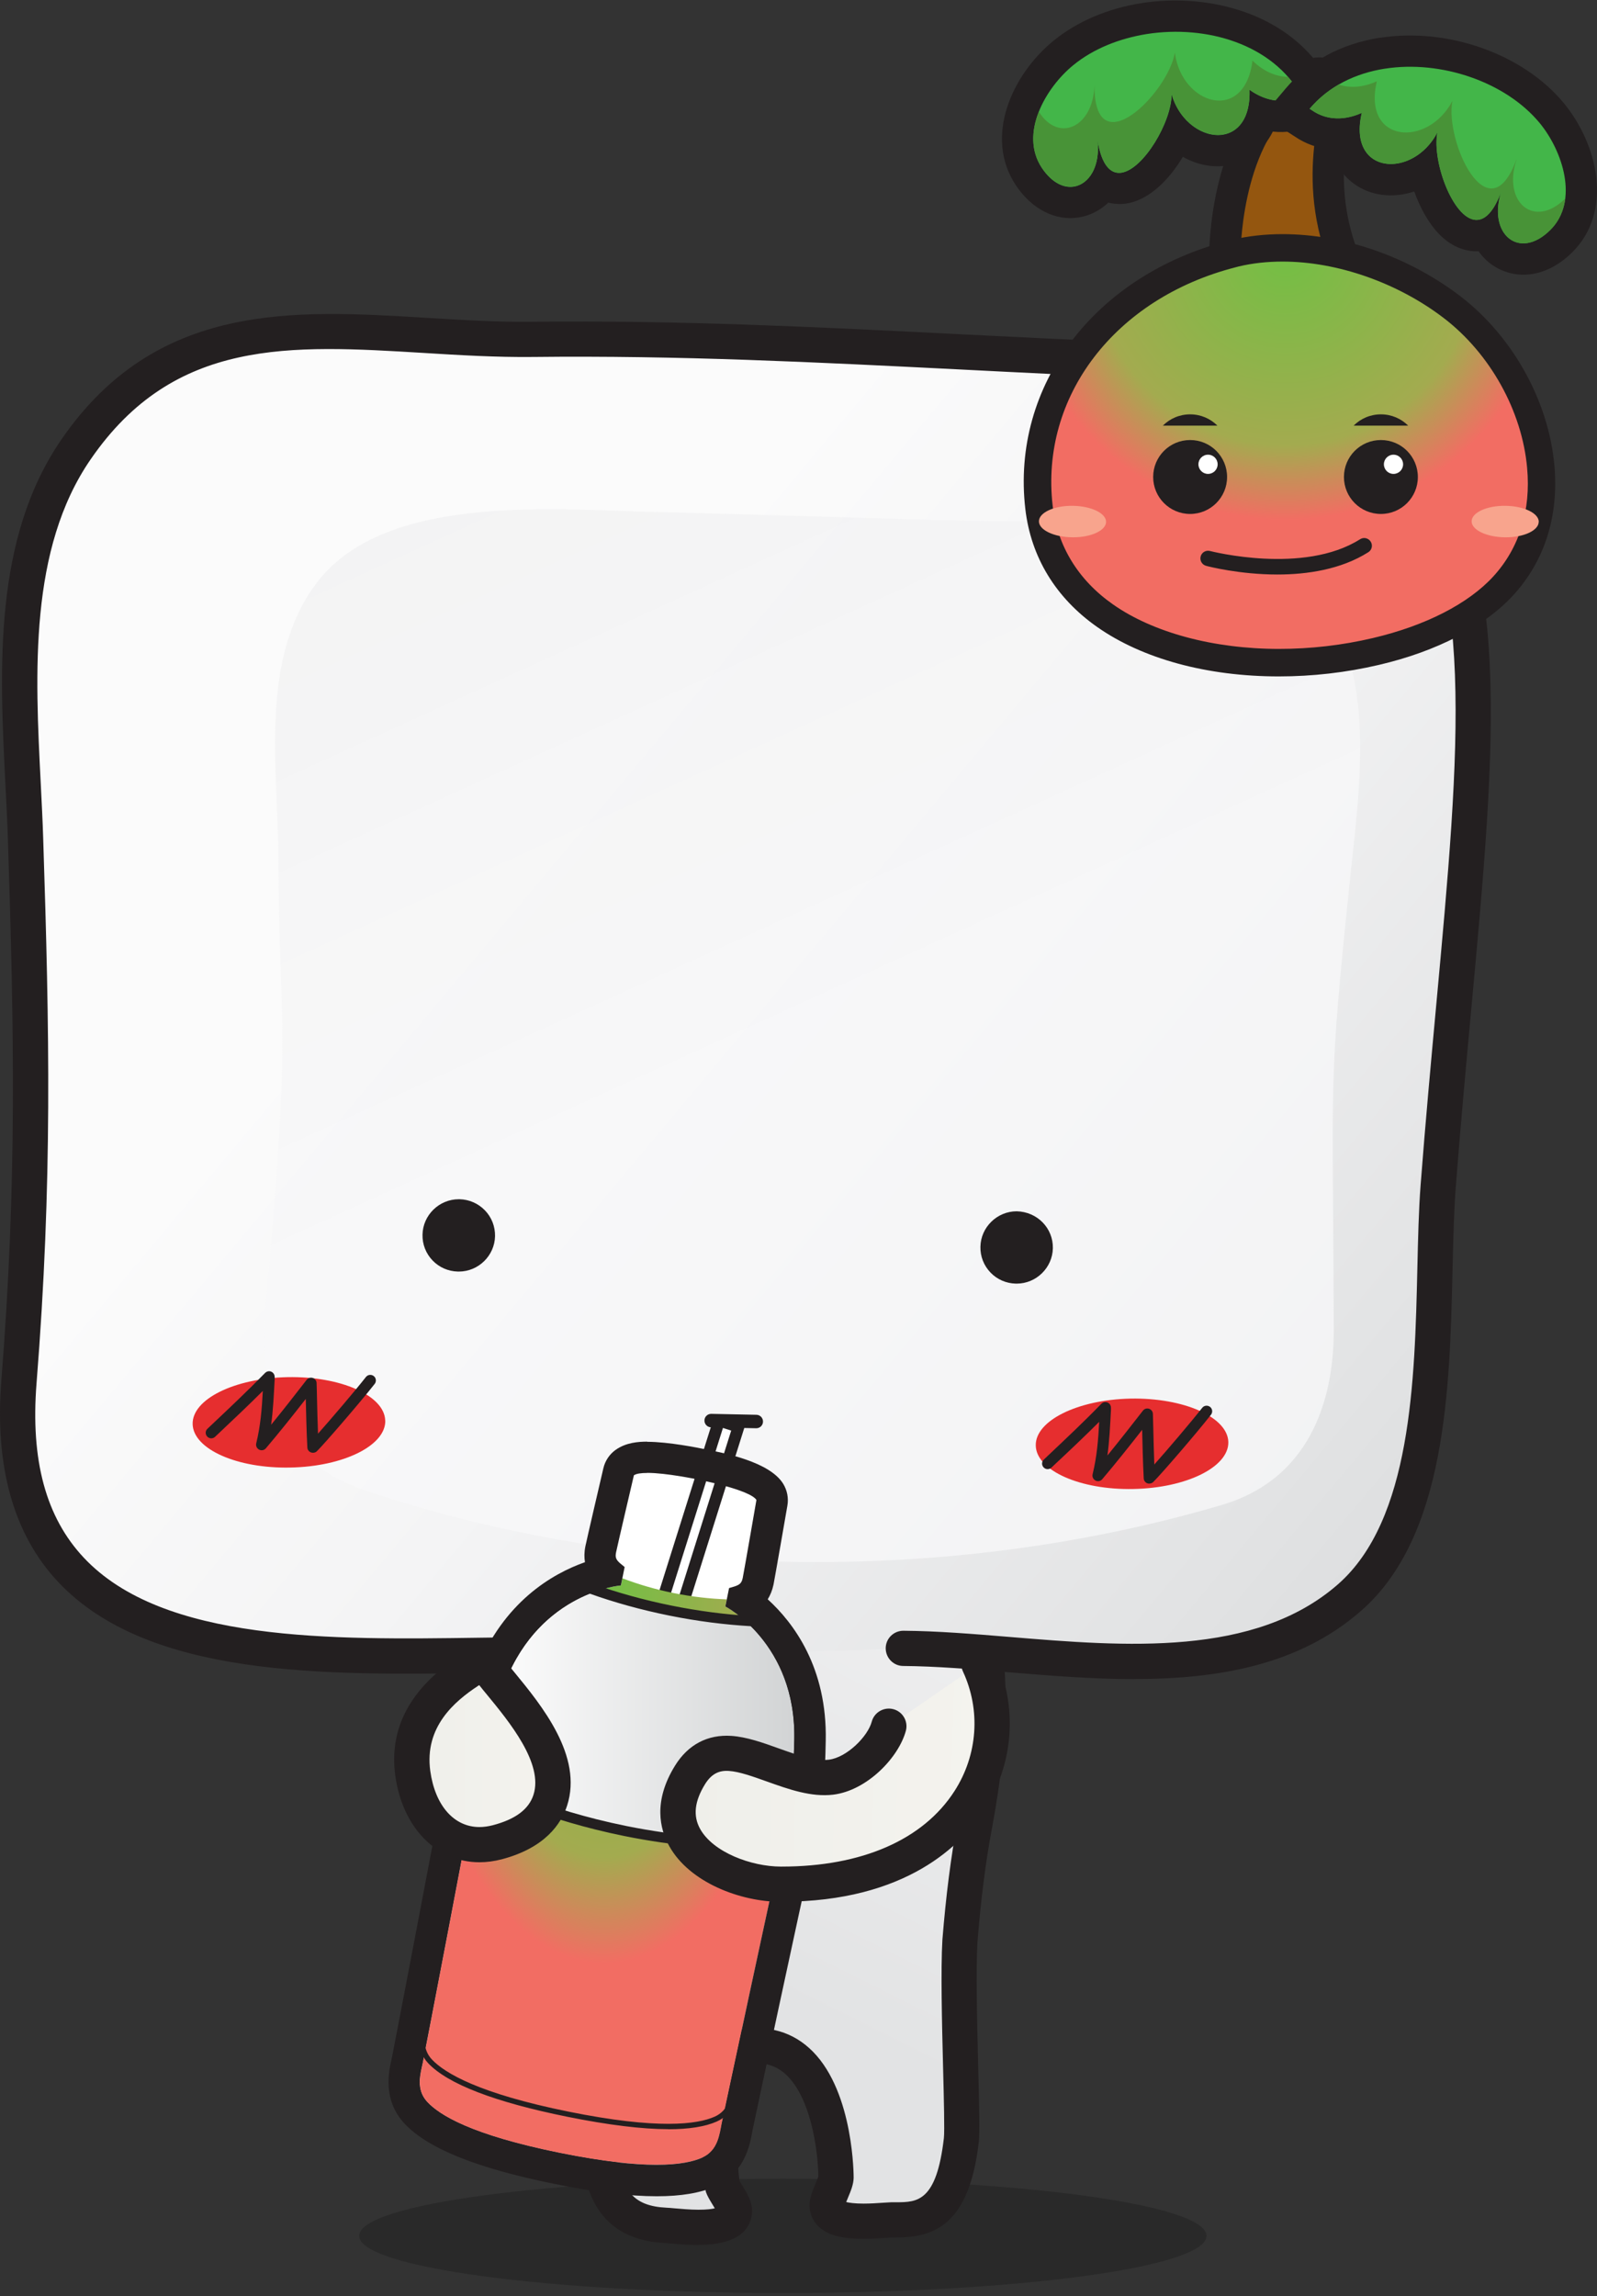 <svg width="418" height="601" viewBox="0 0 418 601" fill="none" xmlns="http://www.w3.org/2000/svg">
<rect x="0" y="0" width="418" height="601" fill="#333333" stroke="none"/>
<path d="M315.799 585.176C315.799 593.452 266.159 600.13 204.905 600.13C143.65 600.13 94.01 593.432 94.01 585.176C94.01 576.92 143.65 570.222 204.905 570.222C266.159 570.222 315.799 576.92 315.799 585.176Z" fill="black" fill-opacity="0.2"/>
<path d="M255.118 477.609C258.668 458.639 262.465 425.781 249.762 409.146C247.525 406.197 244.796 403.636 241.698 401.444C225.568 389.972 199.794 388.579 182.741 395.052C149.682 407.61 144.922 445.713 142.521 475.929C141.536 488.179 143.013 499.344 145.66 510.099C147.364 521.12 156.536 558.485 156.988 563.812C157.85 573.378 161.092 581.818 174.123 582.474C177.816 582.658 192.119 584.871 192.201 578.684C192.222 576.881 189.657 573.829 189.103 572.252C188.631 570.859 185.573 537.529 194.233 535.89C217.668 531.445 218.858 566.823 218.796 569.978C218.755 571.658 216.662 575.16 216.519 576.963C216.026 583.006 229.611 581.183 233.305 581.081C239.297 580.917 249.023 582.576 251.589 560.165C252.143 555.228 250.419 521.509 251.24 508.05C252.04 497.869 253.23 487.708 255.139 477.629L255.118 477.609Z" fill="url(#paint0_linear_263_1459)"/>
<path d="M182.803 587.574C180.156 587.574 177.571 587.348 175.683 587.184C174.964 587.123 174.349 587.061 173.897 587.041C154.341 586.058 152.884 569.587 152.392 564.179C152.186 561.864 149.642 550.536 147.385 540.539C144.737 528.821 142.029 516.694 141.105 510.896C138.007 498.257 137.001 487.01 137.904 475.518C140.633 441.389 146.42 403.86 181.08 390.688C188.241 387.963 196.716 386.529 205.561 386.529C220.295 386.529 234.434 390.585 244.366 397.632C247.936 400.173 250.973 403.082 253.436 406.318C266.528 423.485 264.045 455.012 259.654 478.427C257.95 487.441 256.719 497.233 255.837 508.356C255.406 515.67 255.755 529.805 256.042 541.154C256.309 552.011 256.452 558.259 256.186 560.615C253.682 582.473 244.366 585.545 234.68 585.607C234.249 585.607 233.839 585.607 233.428 585.607C232.997 585.607 232.382 585.668 231.684 585.709C230.186 585.812 228.113 585.955 226 585.955C219.905 585.955 216.191 584.849 213.892 582.37C212.435 580.793 211.738 578.703 211.922 576.511C212.045 574.914 212.743 573.254 213.4 571.677C213.667 571.021 214.077 570.079 214.18 569.628C214.221 565.552 212.989 550.352 206.177 543.407C203.324 540.498 199.836 539.494 195.403 540.273C194.931 540.846 193.043 543.899 192.838 555.309C192.715 562.254 193.289 569.014 193.556 570.796C193.72 571.083 194.049 571.636 194.295 572.025C195.506 573.971 196.86 576.204 196.84 578.662C196.799 581.981 194.931 587.533 182.824 587.533L182.803 587.574ZM150.257 509.565C151.14 515.116 153.931 527.531 156.414 538.511C159.471 552.093 161.359 560.574 161.605 563.339C162.508 573.459 165.956 577.392 174.369 577.802C174.903 577.822 175.642 577.884 176.504 577.966C178.227 578.109 180.567 578.335 182.824 578.335C185.081 578.335 186.312 578.15 187.092 577.966C186.866 577.577 186.62 577.187 186.436 576.88C185.779 575.794 185.143 574.77 184.773 573.705C184.178 571.964 181.511 545.804 187.174 536.053C189.103 532.734 191.627 531.628 193.392 531.3C201.067 529.846 207.695 531.812 212.784 536.974C223.537 547.914 223.435 569.792 223.435 569.997C223.393 571.738 222.696 573.418 221.937 575.221C221.813 575.528 221.629 575.938 221.485 576.327C222.265 576.511 223.66 576.737 226.02 576.737C227.826 576.737 229.652 576.614 231.109 576.511C231.951 576.45 232.669 576.409 233.202 576.388C233.674 576.388 234.146 576.388 234.659 576.388C240.036 576.347 245.125 576.327 247.054 559.57C247.259 557.726 247.054 549.409 246.849 541.379C246.541 529.251 246.213 515.485 246.664 507.701C247.587 496.167 248.88 486.048 250.625 476.706C253.949 459.048 257.766 427.131 246.131 411.87C244.243 409.391 241.862 407.117 239.051 405.11C230.658 399.148 218.468 395.727 205.622 395.727C197.866 395.727 190.54 396.956 184.425 399.271C154.793 410.538 149.662 444.892 147.159 476.215C146.317 486.765 147.282 497.151 150.175 508.909C150.216 509.114 150.257 509.319 150.278 509.524L150.257 509.565Z" fill="#231F20"/>
<path d="M236.443 431.411C272.867 431.637 322.794 444.788 353.226 418.137C379.37 395.254 373.993 342.074 376.435 310.404C386.942 173.909 409.084 98.646 299.482 94.344C244.569 92.193 194.354 88.239 139.4 88.833C94.931 89.325 49.539 74.575 19.907 117.615C0.002 146.561 5.625 186.672 6.692 219.735C8.354 271.42 9.031 310.117 4.968 361.658C-2.358 454.212 108.229 428.523 167.493 433.951" fill="url(#paint1_linear_263_1459)"/>
<path d="M296.877 439.466C285.735 439.466 274.469 438.523 263.695 437.642C254.01 436.844 244.837 436.086 236.423 436.024C233.879 436.024 231.827 433.935 231.827 431.394C231.827 428.854 233.899 426.806 236.444 426.806H236.464C245.247 426.867 254.564 427.625 264.455 428.444C294.436 430.923 328.397 433.73 350.19 414.658C369.439 397.798 370.301 361.334 370.978 332.04C371.163 324.133 371.327 316.655 371.84 310.039C373.112 293.445 374.549 277.958 375.924 263.004C382.141 195.689 386.635 147.056 364.288 121.593C351.812 107.396 331.168 100.186 299.319 98.936C282.862 98.301 266.65 97.481 250.993 96.683C213.378 94.798 177.836 92.995 139.463 93.425C129.9 93.528 120.317 92.954 111.021 92.381C75.93 90.25 45.621 88.386 23.726 120.22C7.555 143.697 9.197 176.187 10.654 204.825C10.9 209.844 11.167 214.781 11.31 219.575C12.931 269.682 13.752 309.24 9.566 362.01C7.966 382.188 12.008 397.122 21.94 407.693C42.728 429.837 86.745 429.182 125.591 428.629C140.92 428.403 155.407 428.199 167.904 429.346C170.449 429.571 172.316 431.825 172.091 434.365C171.865 436.905 169.567 438.79 167.063 438.544C155.058 437.438 140.817 437.663 125.734 437.868C84.98 438.441 38.788 439.117 15.209 414.023C3.574 401.629 -1.433 383.889 0.352 361.293C4.498 308.994 3.677 269.703 2.076 219.882C1.932 215.15 1.666 210.274 1.419 205.296C-0.099 175.183 -1.843 141.054 16.092 114.997C40.963 78.881 76.854 81.073 111.575 83.183C120.707 83.736 130.167 84.33 139.36 84.207C178.021 83.797 213.686 85.579 251.445 87.485C267.081 88.263 283.272 89.082 299.668 89.718C334.225 91.07 356.962 99.264 371.224 115.509C396.198 143.943 391.54 194.234 385.117 263.844C383.742 278.778 382.305 294.203 381.033 310.735C380.541 317.106 380.377 324.46 380.192 332.245C379.474 363.342 378.571 402.059 356.265 421.582C339.93 435.901 318.63 439.445 296.877 439.445V439.466Z" fill="#231F20"/>
<g opacity="0.74">
<path d="M234.083 408.305C263.408 406.789 292.403 401.955 319.737 393.904C344.567 386.57 349.143 363.667 349.102 347.975C348.918 279.656 347.522 286.089 353.412 229.57C355.854 206.073 360.409 176.738 345.347 156.252C327.576 132.079 284.544 136.791 258.913 136.402C245.288 136.197 187.378 134.312 173.752 134.066C148.142 133.636 101.888 128.412 83.338 151.991C67.598 171.985 72.79 201.382 72.872 224.981C72.995 264.743 75.971 267.468 71.148 322.819C68.583 352.359 63.72 379.421 96.081 390.257C139.421 404.782 187.193 410.743 234.083 408.305Z" fill="url(#paint2_linear_263_1459)"/>
</g>
<path d="M203.713 487.217C204.555 483.98 200.635 480.969 200.635 480.969C204.616 481.091 207.469 476.646 207.92 455.382C208.454 430.062 189.882 420.455 189.882 420.455L190.847 415.64C193.063 414.985 194.048 414.821 194.418 413.018C194.787 411.216 198.009 392.574 198.009 392.574C196.305 389.849 182.413 387.166 182.413 387.166C182.413 387.166 168.582 384.257 165.935 386.1C165.935 386.1 161.625 404.537 161.256 406.32C160.887 408.122 161.728 408.655 163.513 410.109L162.528 414.923C162.528 414.923 141.659 416.542 132.281 440.08C124.401 459.848 125.283 465.051 129.018 466.485C129.018 466.485 124.237 467.735 123.744 471.033C123.252 474.331 111.226 537.078 110.652 539.844C110.077 542.63 108.723 546.788 111.862 550.148C115.002 553.507 123.19 558.731 146.604 563.463C170.018 568.196 179.581 566.557 183.788 564.693C187.995 562.828 188.364 558.465 188.918 555.679C189.472 552.893 202.852 490.433 203.693 487.196L203.713 487.217Z" fill="white"/>
<path d="M139.483 544.428L134.394 542.789L188.22 371.776L193.33 373.415L139.483 544.428Z" fill="white"/>
<path d="M139.484 545.965C139.319 545.965 139.176 545.945 139.012 545.883L133.902 544.265C133.102 543.999 132.65 543.138 132.896 542.339L186.743 371.327C186.866 370.938 187.133 370.61 187.502 370.426C187.872 370.241 188.282 370.2 188.672 370.323L193.761 371.942C194.561 372.208 195.013 373.068 194.766 373.867L140.94 544.88C140.817 545.269 140.551 545.597 140.181 545.781C139.955 545.904 139.709 545.945 139.463 545.945L139.484 545.965ZM136.303 541.807L138.478 542.503L191.381 374.42L189.226 373.724L136.303 541.807Z" fill="#231F20"/>
<g style="mix-blend-mode:multiply">
<path d="M200.614 480.965C204.595 481.088 207.447 476.643 207.899 455.379C208.432 430.059 189.861 420.451 189.861 420.451L190.23 418.587C185.798 418.443 181.14 417.911 176.338 416.948C171.556 415.985 167.042 414.654 162.897 413.076L162.527 414.94C162.527 414.94 141.658 416.559 132.28 440.096C124.4 459.865 125.282 465.068 129.017 466.502C129.017 466.502 124.236 467.752 123.743 471.05C123.251 474.348 111.225 537.095 110.651 539.861C110.076 542.647 108.722 546.805 111.862 550.165C115.022 553.524 123.189 558.748 146.603 563.48C170.038 568.213 179.58 566.574 183.807 564.71C188.014 562.845 188.383 558.482 188.938 555.696C189.492 552.91 202.871 490.45 203.713 487.213C204.554 483.976 200.634 480.965 200.634 480.965H200.614Z" fill="url(#paint3_radial_263_1459)"/>
</g>
<path d="M174.923 557.252C168.028 557.252 159.204 556.167 148.533 554.016C129.469 550.165 117.198 545.432 112.047 539.963C108.866 536.562 109.749 532.527 110.405 529.556L110.611 528.634C110.693 528.266 111.021 528.02 111.431 528.102C111.801 528.184 112.047 528.552 111.965 528.921L111.76 529.863C111.144 532.67 110.364 536.152 113.052 539.02C116.459 542.626 125.427 547.932 148.8 552.664C172.193 557.396 182.495 556.003 187.03 553.995C190.621 552.418 191.278 548.894 191.791 546.067L191.975 545.125C192.057 544.756 192.406 544.49 192.796 544.592C193.166 544.674 193.412 545.043 193.33 545.412L193.145 546.334C192.591 549.304 191.852 553.381 187.584 555.265C184.567 556.597 180.32 557.273 174.902 557.273L174.923 557.252Z" fill="#231F20"/>
<path d="M194.397 482.504C187.769 482.504 177.057 481.931 163.698 479.227C141.782 474.781 128.915 467.919 128.382 467.632C127.15 467.161 126.145 466.218 125.55 464.887C123.867 461.036 125.509 453.456 131.049 439.567C136.775 425.227 146.604 418.754 153.868 415.845C154.033 415.783 154.197 415.742 154.361 415.742C154.505 415.742 154.669 415.763 154.812 415.824C161.317 418.139 168.253 420.065 175.415 421.519C182.556 422.953 189.677 423.895 196.613 424.285C196.941 424.285 197.249 424.449 197.475 424.674C203.016 430.184 209.562 439.976 209.233 455.402C208.823 475.007 206.525 482.299 200.779 482.299C200.656 482.299 198.419 482.504 194.397 482.504Z" fill="url(#paint4_linear_263_1459)"/>
<path d="M154.361 417.093C160.763 419.387 167.761 421.333 175.148 422.829C182.536 424.324 189.739 425.226 196.531 425.615C201.805 430.839 208.228 440.344 207.899 455.36C207.468 476.337 204.678 480.946 200.779 480.946C200.717 480.946 200.676 480.946 200.615 480.946C200.615 480.946 198.398 481.151 194.397 481.151C188.097 481.151 177.385 480.618 163.964 477.914C141.987 473.469 129.018 466.463 129.018 466.463C125.303 465.029 124.4 459.825 132.28 440.057C137.841 426.086 147.466 419.838 154.361 417.072M154.361 414.409C154.032 414.409 153.684 414.471 153.355 414.594C145.865 417.605 135.687 424.283 129.797 439.074C124.031 453.516 122.451 461.157 124.318 465.418C125.037 467.036 126.227 468.204 127.889 468.88C129.448 469.699 142.294 476.255 163.431 480.536C176.913 483.261 187.707 483.834 194.397 483.834C197.926 483.834 200.122 483.671 200.717 483.63H200.779C207.489 483.63 210.136 475.988 210.567 455.421C210.895 439.524 204.144 429.405 198.419 423.73C197.947 423.259 197.331 422.993 196.675 422.952C189.821 422.562 182.741 421.641 175.682 420.207C168.582 418.773 161.728 416.867 155.264 414.573C154.976 414.471 154.669 414.409 154.361 414.409Z" fill="#231F20"/>
<path d="M169.423 385.487C174.409 385.487 182.392 387.167 182.392 387.167C182.392 387.167 196.285 389.851 197.988 392.575C197.988 392.575 194.766 411.217 194.397 413.02C194.027 414.822 193.063 414.986 190.826 415.642L189.861 420.456C189.861 420.456 208.433 430.064 207.899 455.384C207.468 476.361 204.677 480.97 200.779 480.97C200.717 480.97 200.676 480.97 200.614 480.97C200.614 480.97 204.534 483.981 203.693 487.218C202.851 490.455 189.492 552.915 188.918 555.701C188.343 558.487 187.994 562.85 183.787 564.714C181.612 565.677 178.021 566.579 171.844 566.579C166.037 566.579 157.931 565.78 146.583 563.485C123.169 558.753 114.981 553.529 111.841 550.17C108.681 546.831 110.056 542.652 110.631 539.866C111.205 537.08 123.231 474.353 123.723 471.055C124.216 467.757 128.997 466.507 128.997 466.507C125.283 465.073 124.38 459.87 132.26 440.101C141.638 416.564 162.507 414.945 162.507 414.945L163.492 410.131C161.707 408.677 160.866 408.144 161.235 406.341C161.604 404.539 165.914 386.122 165.914 386.122C166.55 385.672 167.822 385.508 169.423 385.508M169.423 377.313C167.001 377.313 163.862 377.559 161.194 379.423C159.552 380.571 158.383 382.312 157.931 384.258C157.213 387.351 153.581 402.9 153.211 404.743C152.904 406.28 152.904 407.652 153.109 408.861C144.531 411.893 131.788 419.268 124.687 437.09C119.393 450.365 117.423 458.333 118.244 464.028C116.951 465.626 115.987 467.572 115.638 469.867C115.186 472.817 103.407 534.375 102.628 538.268C102.566 538.514 102.525 538.759 102.463 539.026C101.766 542.201 100.104 549.658 105.911 555.824C112.006 562.318 124.79 567.459 145.003 571.557C155.694 573.728 164.744 574.814 171.885 574.814C178.247 574.814 183.233 573.974 187.153 572.253C194.889 568.832 196.264 561.355 196.859 558.159C196.9 557.893 196.962 557.626 197.003 557.381C197.659 554.103 210.854 492.565 211.675 489.307C212.25 487.054 212.127 484.903 211.552 482.916C215.697 475.869 215.943 464.295 216.128 455.609C216.539 436.434 207.674 424.696 200.943 418.571C201.599 417.526 202.133 416.256 202.461 414.72C202.831 412.856 205.765 395.976 206.093 394.05C206.442 392.063 206.032 390.014 204.965 388.294C201.374 382.578 189.697 380.304 184.034 379.198C182.843 378.952 175.004 377.354 169.443 377.354L169.423 377.313Z" fill="#231F20"/>
<path d="M125.489 482.79C116.48 482.79 109.626 475.477 108.046 464.149C105.871 448.436 118.409 440.16 122.514 437.436L126.412 434.854L129.326 438.501C129.819 439.115 130.373 439.791 130.968 440.529C137.535 448.518 147.446 460.584 144.019 471.196C142.296 476.522 137.617 480.23 130.147 482.196C128.567 482.606 126.987 482.831 125.489 482.831V482.79Z" fill="url(#paint5_linear_263_1459)"/>
<path d="M125.488 487.398C114.201 487.398 105.357 478.303 103.469 464.782C101.766 452.45 107.306 441.941 119.968 433.583L123.867 431.002C125.857 429.691 128.525 430.101 130.023 431.965L132.937 435.611C133.409 436.205 133.963 436.861 134.558 437.578C141.761 446.346 152.637 459.6 148.43 472.587C146.891 477.34 142.664 483.629 131.336 486.62C129.346 487.132 127.396 487.398 125.488 487.398ZM125.447 441.019L125.077 441.265C118.962 445.301 111.041 451.999 112.621 463.512C113.873 472.546 118.819 478.18 125.488 478.18C126.596 478.18 127.766 478.016 128.976 477.709C134.907 476.152 138.395 473.55 139.627 469.76C142.294 461.566 133.327 450.668 127.396 443.457C126.781 442.72 126.206 442.023 125.714 441.388L125.426 441.04L125.447 441.019Z" fill="#231F20"/>
<path d="M232.648 451.798C231.109 457.493 224.173 464.335 217.544 465.134C209.295 466.137 198.911 459.439 191.134 458.906C186.476 458.599 183.028 460.668 180.648 464.519C169.587 482.403 190.108 493.096 204.37 493.137C251.609 493.26 267.492 459.664 256.267 435.512" fill="url(#paint6_linear_263_1459)"/>
<path d="M204.597 497.75H204.309C193.844 497.729 180.464 492.71 175.17 483.164C172.687 478.698 170.922 471.405 176.688 462.105C180.095 456.594 185.225 453.911 191.422 454.321C195.424 454.587 199.672 456.103 203.776 457.578C208.475 459.258 213.359 460.999 216.971 460.548C221.629 459.974 227.129 454.505 228.175 450.592C228.832 448.134 231.376 446.679 233.839 447.335C236.301 447.991 237.758 450.531 237.102 452.989C235.193 460.036 226.923 468.619 218.099 469.705C212.312 470.402 206.403 468.292 200.677 466.243C197.004 464.932 193.515 463.682 190.807 463.498C188.077 463.293 186.149 464.379 184.548 466.94C181.778 471.426 181.347 475.257 183.255 478.678C186.682 484.823 196.676 488.511 204.35 488.531H204.597C225.589 488.531 241.657 481.505 249.845 468.742C255.919 459.278 256.74 447.581 252.041 437.461C250.974 435.146 251.979 432.422 254.277 431.336C256.596 430.271 259.326 431.274 260.413 433.569C266.446 446.557 265.4 461.552 257.622 473.7C251.856 482.693 237.307 497.729 204.617 497.729L204.597 497.75Z" fill="#231F20"/>
<path d="M100.842 371.759C101.027 378.315 89.925 383.825 75.992 384.092C62.078 384.378 50.628 379.298 50.423 372.763C50.218 366.228 61.319 360.718 75.253 360.431C89.166 360.165 100.617 365.245 100.822 371.759H100.842Z" fill="#E62E2F"/>
<path d="M321.502 377.374C321.687 383.929 310.565 389.44 296.652 389.706C282.739 389.993 271.288 384.892 271.103 378.378C270.898 371.864 282 366.332 295.934 366.046C309.826 365.8 321.297 370.86 321.502 377.374Z" fill="#E62E2F"/>
<path d="M81.903 380.225C81.718 380.225 81.554 380.184 81.369 380.122C80.835 379.917 80.466 379.405 80.446 378.852C80.22 374.55 80.117 369.716 80.035 366.131C76.649 370.474 73.12 374.898 69.59 379.057C69.159 379.569 68.42 379.713 67.825 379.405C67.23 379.098 66.902 378.422 67.066 377.766C68.195 373.116 68.543 368.773 68.79 364.041C65.014 367.81 61.177 371.436 57.442 374.96L56.293 376.046C55.718 376.599 54.795 376.578 54.24 375.984C53.687 375.39 53.707 374.489 54.302 373.936L55.451 372.85C60.048 368.507 64.809 364.021 69.385 359.329C69.816 358.899 70.452 358.756 71.006 359.002C71.56 359.248 71.909 359.801 71.888 360.395V361.05C71.663 365.229 71.499 369.019 70.965 372.891C74.146 368.999 77.285 364.983 80.261 361.132C80.63 360.641 81.266 360.456 81.862 360.641C82.436 360.825 82.847 361.358 82.867 361.972C82.908 362.792 82.929 364.185 82.97 365.926C83.031 368.568 83.113 371.908 83.236 375.226C86.746 371.273 92.902 364.062 95.775 360.395C96.267 359.76 97.191 359.657 97.827 360.149C98.463 360.641 98.565 361.562 98.073 362.197C94.174 367.155 84.817 377.992 82.949 379.815C82.682 380.081 82.313 380.225 81.923 380.225H81.903Z" fill="#231F20"/>
<path d="M300.817 388.31C300.632 388.31 300.468 388.269 300.283 388.208C299.75 388.003 299.38 387.491 299.36 386.938C299.134 382.615 299.031 377.801 298.949 374.216C295.645 378.436 292.034 382.984 288.504 387.143C288.073 387.655 287.334 387.798 286.739 387.491C286.144 387.184 285.816 386.508 285.98 385.852C287.109 381.202 287.458 376.859 287.704 372.127C283.846 375.978 279.926 379.686 276.089 383.271L275.207 384.111C274.612 384.664 273.709 384.643 273.155 384.049C272.601 383.455 272.621 382.554 273.216 382.001L274.099 381.161C278.777 376.736 283.62 372.188 288.278 367.395C288.709 366.964 289.346 366.841 289.9 367.067C290.454 367.313 290.802 367.866 290.782 368.46V369.074C290.556 373.253 290.392 377.064 289.859 380.935C293.101 376.961 296.302 372.864 299.154 369.197C299.524 368.706 300.16 368.521 300.755 368.706C301.33 368.89 301.74 369.423 301.761 370.037C301.781 370.836 301.822 372.188 301.863 373.868C301.925 376.531 302.007 379.932 302.13 383.291C305.66 379.338 311.795 372.127 314.668 368.46C315.161 367.825 316.084 367.722 316.72 368.214C317.356 368.706 317.459 369.628 316.966 370.263C313.088 375.22 303.731 386.057 301.843 387.88C301.576 388.146 301.207 388.29 300.817 388.29V388.31Z" fill="#231F20"/>
<path d="M270.425 326.588C270.364 328.984 268.373 330.89 265.972 330.828C263.571 330.767 261.663 328.8 261.725 326.403C261.786 324.006 263.756 322.101 266.178 322.142C268.579 322.204 270.487 324.191 270.425 326.588Z" fill="#231F20"/>
<path d="M266.097 335.953H265.871C263.347 335.892 260.987 334.867 259.243 333.044C257.499 331.221 256.555 328.824 256.616 326.284C256.719 321.183 260.987 317.024 266.097 317.024C271.535 317.147 275.68 321.47 275.577 326.694C275.475 331.794 271.227 335.953 266.117 335.953H266.097ZM266.097 325.71C265.666 325.71 265.317 326.038 265.317 326.468C265.317 326.673 265.399 326.878 265.522 327.021C265.666 327.165 265.871 327.247 266.076 327.267H266.097V325.71ZM266.097 325.71V327.267C266.528 327.267 266.856 326.919 266.856 326.509C266.856 326.304 266.774 326.099 266.63 325.956C266.487 325.813 266.281 325.731 266.097 325.71Z" fill="#231F20"/>
<path d="M124.4 323.433C124.359 325.83 122.348 327.735 119.968 327.694C117.567 327.633 115.659 325.666 115.72 323.249C115.761 320.852 117.752 318.947 120.173 319.008C122.574 319.049 124.483 321.036 124.421 323.433H124.4Z" fill="#231F20"/>
<path d="M120.069 332.797H119.844C117.32 332.735 114.96 331.711 113.215 329.888C111.471 328.065 110.527 325.668 110.589 323.128C110.691 318.027 114.939 313.868 120.069 313.868H120.295C122.799 313.93 125.159 314.954 126.923 316.777C128.688 318.6 129.612 320.997 129.57 323.537C129.468 328.638 125.22 332.797 120.11 332.797H120.069ZM120.069 322.554C119.638 322.554 119.29 322.882 119.29 323.312C119.29 323.517 119.372 323.722 119.515 323.865C119.659 324.008 119.864 324.111 120.069 324.111V322.554ZM120.069 322.554V324.111C120.48 324.111 120.829 323.763 120.829 323.332C120.829 323.148 120.747 322.943 120.603 322.779C120.459 322.636 120.254 322.554 120.069 322.534V322.554Z" fill="#231F20"/>
<path d="M197.946 373.806H197.905L186.105 373.56C185.141 373.539 184.361 372.741 184.382 371.758C184.402 370.795 185.182 370.037 186.147 370.037H186.188L197.987 370.283C198.952 370.303 199.731 371.102 199.711 372.085C199.69 373.048 198.91 373.806 197.946 373.806Z" fill="#231F20"/>
<path d="M320.636 71.153V67.05C320.595 65.843 320.575 37.02 337.166 23.604C340.946 20.547 342.716 19.501 344.466 19.219C346.094 18.958 347.623 19.46 348.709 20.587C350.76 22.699 350.237 25.475 349.392 30.041C348.085 37.06 345.632 50.154 350.921 65.562L352.771 70.952L320.636 71.153Z" fill="#94560F"/>
<path d="M345.109 23.263C349.172 22.62 338.353 41.547 347.04 66.87L324.698 67.011C324.698 67.011 324.497 39.093 339.72 26.783C342.515 24.53 344.184 23.404 345.089 23.263M343.822 15.157C340.947 15.6 338.453 17.269 334.572 20.407C316.473 35.05 316.473 65.764 316.493 67.072L316.554 75.258L324.738 75.198L347.08 75.057L358.482 74.976L354.782 64.195C349.835 49.814 352.088 37.886 353.415 30.746C354.36 25.697 355.184 21.332 351.645 17.692C349.634 15.6 346.779 14.675 343.843 15.137L343.822 15.157Z" fill="#231F20"/>
<path d="M281.703 52.871C277.119 53.595 272.594 51.162 269.276 46.194C262.298 35.674 268.753 21.654 278.385 13.81C284.016 9.224 291.336 6.126 299.561 4.839C315.407 2.365 335.356 7.072 344.224 23.143L346.477 27.206L341.51 29.217C340.363 29.72 339.036 30.102 337.709 30.323C335.336 30.686 332.903 30.505 330.51 29.78C328.941 35.815 324.738 38.671 320.696 39.315C316.252 40.019 311.667 38.228 308.148 34.869C305.091 41.688 299.742 48.386 294.171 49.251C292.925 49.452 290.873 49.472 288.842 48.225C287.012 50.88 284.418 52.489 281.703 52.891V52.871Z" fill="#43B649"/>
<path d="M300.204 8.901C315.708 6.487 333.123 11.495 340.665 25.133L340.001 25.394C339.036 25.817 338.07 26.098 337.085 26.239C333.646 26.782 330.147 25.716 327.05 23.503C327.312 30.946 324.074 34.626 320.072 35.25C315.045 36.034 308.811 32.052 306.659 24.69C306.659 31.891 299.319 44.301 293.548 45.206C290.752 45.629 288.319 43.376 287.233 36.517C288.098 43.537 285.041 48.224 281.06 48.847C278.365 49.269 275.268 47.801 272.694 43.939C266.762 35.009 273.619 22.98 280.979 17.007C286.188 12.762 292.985 10.047 300.204 8.901ZM298.937 0.795C289.988 2.183 282.005 5.582 275.791 10.63C264.771 19.601 257.531 35.934 265.877 48.465C270.04 54.72 276.193 57.878 282.326 56.913C285.142 56.47 287.857 55.163 290.089 53.031C292.241 53.554 294.05 53.393 294.815 53.272C300.666 52.367 305.935 47.198 309.595 41.043C313.195 43.074 317.257 43.959 321.319 43.316C325.683 42.632 330.469 39.896 333.144 34.445C334.873 34.626 336.622 34.586 338.352 34.325C339.981 34.063 341.61 33.601 343.158 32.937L343.721 32.716L352.308 29.256L347.824 21.15C337.99 3.349 316.191 -1.901 298.937 0.795Z" fill="#231F20"/>
<path d="M327.835 15.841C325.764 32.455 309.254 27.487 307.505 13.77C305.775 24.309 286.389 43.639 286.47 22.378C286.048 33.481 276.978 37.363 271.911 29.237C269.96 34.125 269.699 39.415 272.695 43.92C279.07 53.475 288.702 48.265 287.234 36.478C290.532 57.497 306.62 35.352 306.64 24.651C310.541 37.906 327.614 40.199 327.051 23.485C331.013 26.341 335.658 27.266 339.982 25.375L340.645 25.114C339.64 23.284 338.453 21.634 337.126 20.126C333.707 20.045 330.49 18.496 327.815 15.841H327.835Z" fill="#489337"/>
<path d="M400.39 67.675C396.75 68.238 393.291 66.971 390.938 64.195C390.194 63.31 389.591 62.325 389.129 61.239C388.626 61.399 388.143 61.54 387.64 61.621C385.67 61.922 382.673 61.621 379.556 58.382C376.52 55.224 374.026 49.814 372.779 44.423C370.789 45.69 368.617 46.535 366.344 46.897C361.96 47.581 357.898 46.294 355.163 43.357C353.876 41.969 352.127 39.334 351.865 35.05C347.944 35.432 344.244 34.467 341.067 32.274L336.683 29.438L339.679 25.878C345.048 19.522 352.73 15.399 361.88 13.95C378.209 11.416 396.368 17.812 406.101 29.559C414.024 39.153 417.624 54.158 408.715 63.089C406.161 65.664 403.286 67.253 400.41 67.695L400.39 67.675Z" fill="#43B649"/>
<path d="M362.504 17.973C377.204 15.68 394.056 21.433 402.945 32.133C408.978 39.415 413.382 52.569 405.8 60.152C403.749 62.224 401.658 63.31 399.767 63.612C394.197 64.477 390.195 58.443 392.97 50.035C391.14 55.023 389.069 57.196 386.998 57.517C380.764 58.483 374.691 42.512 376.219 34.648C373.725 39.435 369.583 42.191 365.682 42.794C359.588 43.739 354.098 39.475 356.431 29.539C355.044 30.162 353.636 30.585 352.248 30.806C349.131 31.289 346.055 30.726 343.38 28.855L342.777 28.473C347.804 22.519 354.842 19.16 362.464 17.973M361.197 9.867C351.062 11.456 342.515 16.042 336.502 23.183L330.51 30.283L338.312 35.352L338.815 35.674C341.691 37.645 344.928 38.811 348.347 39.113C349.232 42.452 350.861 44.725 352.128 46.093C355.788 50.035 361.197 51.805 366.948 50.9C368.034 50.719 369.12 50.477 370.166 50.115C371.714 54.46 373.947 58.422 376.581 61.178C380.442 65.201 384.404 65.865 386.998 65.764C387.259 66.126 387.521 66.488 387.822 66.83C391.08 70.672 396.027 72.502 401.034 71.718C404.775 71.135 408.435 69.123 411.612 65.945C422.23 55.285 418.328 37.886 409.259 26.924C398.661 14.132 378.934 7.132 361.257 9.887L361.197 9.867Z" fill="#231F20"/>
<path d="M396.89 41.789C389.57 61.762 378.107 36.881 380.159 26.401C373.764 38.651 356.55 37.585 360.371 21.273C357.053 22.781 353.574 23.183 350.396 22.137C347.561 23.767 344.987 25.879 342.795 28.473L343.398 28.855C347.279 31.571 352.005 31.571 356.449 29.539C352.629 45.832 369.842 46.898 376.237 34.648C374.186 45.128 385.669 70.009 392.989 50.035C389.268 61.299 397.694 68.299 405.818 60.153C408.131 57.84 409.318 54.983 409.7 51.946C401.616 59.992 393.23 53.032 396.93 41.789H396.89Z" fill="#489337"/>
<path d="M360.109 170.517C333.886 176.652 306.054 172.971 289.222 161.144C279.248 154.144 273.276 144.349 271.928 132.823C268.389 102.311 289.162 75.036 322.444 66.487C322.785 66.407 323.107 66.306 323.449 66.246C341.146 62.103 363.347 67.654 380.038 80.406C392.948 90.282 401.856 106.273 403.264 122.163C404.37 134.332 400.992 145.113 393.491 153.32C386.453 161.043 374.588 167.158 360.109 170.557V170.517Z" fill="url(#paint7_radial_263_1459)"/>
<path d="M334.733 177.035C315.93 177.035 299.038 172.429 287.153 164.082C276.334 156.479 269.839 145.818 268.371 133.227C264.61 100.884 286.49 72 321.561 62.989L322.627 62.727C326.749 61.762 331.133 61.279 335.678 61.279C351.745 61.279 368.698 67.193 382.211 77.511C395.906 87.991 405.337 104.947 406.846 121.802C408.032 134.997 404.332 146.724 396.147 155.715C388.606 163.961 376.098 170.478 360.915 174.018C352.329 176.03 343.521 177.035 334.733 177.035ZM335.678 68.46C331.676 68.46 327.835 68.882 324.276 69.727L323.351 69.969C291.859 78.054 272.192 103.74 275.53 132.402C276.757 142.882 282.206 151.812 291.316 158.189C301.853 165.59 317.68 169.835 334.773 169.835C343.018 169.835 351.283 168.889 359.327 166.998C373.102 163.76 384.303 158.028 390.879 150.847C397.676 143.405 400.732 133.589 399.707 122.446C398.38 107.541 390.014 92.516 377.868 83.224C365.762 73.971 349.996 68.46 335.698 68.46H335.678Z" fill="#231F20"/>
<path d="M289.505 136.565C289.505 138.838 285.583 140.668 280.717 140.628C275.89 140.588 271.929 138.717 271.929 136.445C271.929 134.172 275.85 132.341 280.697 132.382C285.543 132.422 289.484 134.292 289.505 136.565Z" fill="#F8A48D"/>
<path d="M402.742 136.565C402.742 138.838 398.821 140.668 393.974 140.628C389.128 140.588 385.187 138.717 385.187 136.445C385.187 134.172 389.108 132.341 393.954 132.382C398.801 132.422 402.742 134.292 402.762 136.565H402.742Z" fill="#F8A48D"/>
<path d="M371.11 124.84C371.11 130.19 366.787 134.515 361.437 134.515C356.088 134.515 351.765 130.19 351.765 124.84C351.765 119.49 356.088 115.165 361.437 115.165C366.787 115.165 371.11 119.49 371.11 124.84Z" fill="#231F20"/>
<path d="M321.177 124.84C321.177 130.19 316.834 134.515 311.505 134.515C306.176 134.515 301.832 130.19 301.832 124.84C301.832 119.49 306.156 115.165 311.505 115.165C316.854 115.165 321.177 119.49 321.177 124.84Z" fill="#231F20"/>
<path d="M364.735 124.033C366.124 124.033 367.249 122.908 367.249 121.519C367.249 120.131 366.124 119.005 364.735 119.005C363.347 119.005 362.222 120.131 362.222 121.519C362.222 122.908 363.347 124.033 364.735 124.033Z" fill="white"/>
<path d="M316.191 124.033C317.58 124.033 318.705 122.908 318.705 121.519C318.705 120.131 317.58 119.005 316.191 119.005C314.803 119.005 313.678 120.131 313.678 121.519C313.678 122.908 314.803 124.033 316.191 124.033Z" fill="white"/>
<path d="M368.576 111.401C366.746 109.571 364.232 108.445 361.437 108.445C358.642 108.445 356.128 109.571 354.298 111.401H368.576Z" fill="#231F20"/>
<path d="M318.645 111.401C316.815 109.571 314.301 108.445 311.506 108.445C308.711 108.445 306.197 109.571 304.367 111.401H318.625H318.645Z" fill="#231F20"/>
<path d="M334.35 150.364C324.436 150.364 316.271 148.252 315.688 148.091C314.622 147.809 313.979 146.703 314.26 145.637C314.542 144.571 315.628 143.927 316.714 144.209C316.955 144.269 341.187 150.505 355.988 141.131C356.933 140.528 358.16 140.81 358.763 141.755C359.366 142.7 359.085 143.947 358.14 144.531C350.981 149.056 342.132 150.364 334.35 150.364Z" fill="#231F20"/>
<defs>
<linearGradient id="paint0_linear_263_1459" x1="191.216" y1="517.555" x2="291.021" y2="317.603" gradientUnits="userSpaceOnUse">
<stop stop-color="#E2E3E4"/>
<stop offset="0.53" stop-color="#EFEFF0"/>
<stop offset="1" stop-color="#F6F6F6"/>
</linearGradient>
<linearGradient id="paint1_linear_263_1459" x1="373.926" y1="415.423" x2="127.128" y2="208.822" gradientUnits="userSpaceOnUse">
<stop stop-color="#DCDDDE"/>
<stop offset="0.15" stop-color="#E2E3E4"/>
<stop offset="0.64" stop-color="#F4F4F5"/>
<stop offset="1" stop-color="#FBFBFB"/>
</linearGradient>
<linearGradient id="paint2_linear_263_1459" x1="101.726" y1="27.709" x2="213.545" y2="272.846" gradientUnits="userSpaceOnUse">
<stop stop-color="#E9E9EA"/>
<stop offset="0.43" stop-color="#F1F1F2"/>
<stop offset="1" stop-color="#F8F8F9"/>
</linearGradient>
<radialGradient id="paint3_radial_263_1459" cx="0" cy="0" r="1" gradientUnits="userSpaceOnUse" gradientTransform="translate(158.036 414.563) scale(52.157 99.26)">
<stop stop-color="#72BF44"/>
<stop offset="0.72" stop-color="#A3AB4F"/>
<stop offset="1" stop-color="#F26D63"/>
</radialGradient>
<linearGradient id="paint4_linear_263_1459" x1="124.914" y1="449.133" x2="209.254" y2="449.133" gradientUnits="userSpaceOnUse">
<stop stop-color="white"/>
<stop offset="1" stop-color="#D1D3D4"/>
</linearGradient>
<linearGradient id="paint5_linear_263_1459" x1="107.8" y1="458.822" x2="144.717" y2="458.822" gradientUnits="userSpaceOnUse">
<stop stop-color="#EFEFEA"/>
<stop offset="1" stop-color="#F4F3EE"/>
</linearGradient>
<linearGradient id="paint6_linear_263_1459" x1="177.648" y1="463.152" x2="259.3" y2="464.966" gradientUnits="userSpaceOnUse">
<stop stop-color="#EFEFEA"/>
<stop offset="1" stop-color="#F4F3EE"/>
</linearGradient>
<radialGradient id="paint7_radial_263_1459" cx="0" cy="0" r="1" gradientUnits="userSpaceOnUse" gradientTransform="translate(336.359 65.944) scale(70.183 70.198)">
<stop stop-color="#72BF44"/>
<stop offset="0.72" stop-color="#A3AB4F"/>
<stop offset="1" stop-color="#F26D63"/>
</radialGradient>
</defs>
</svg>
